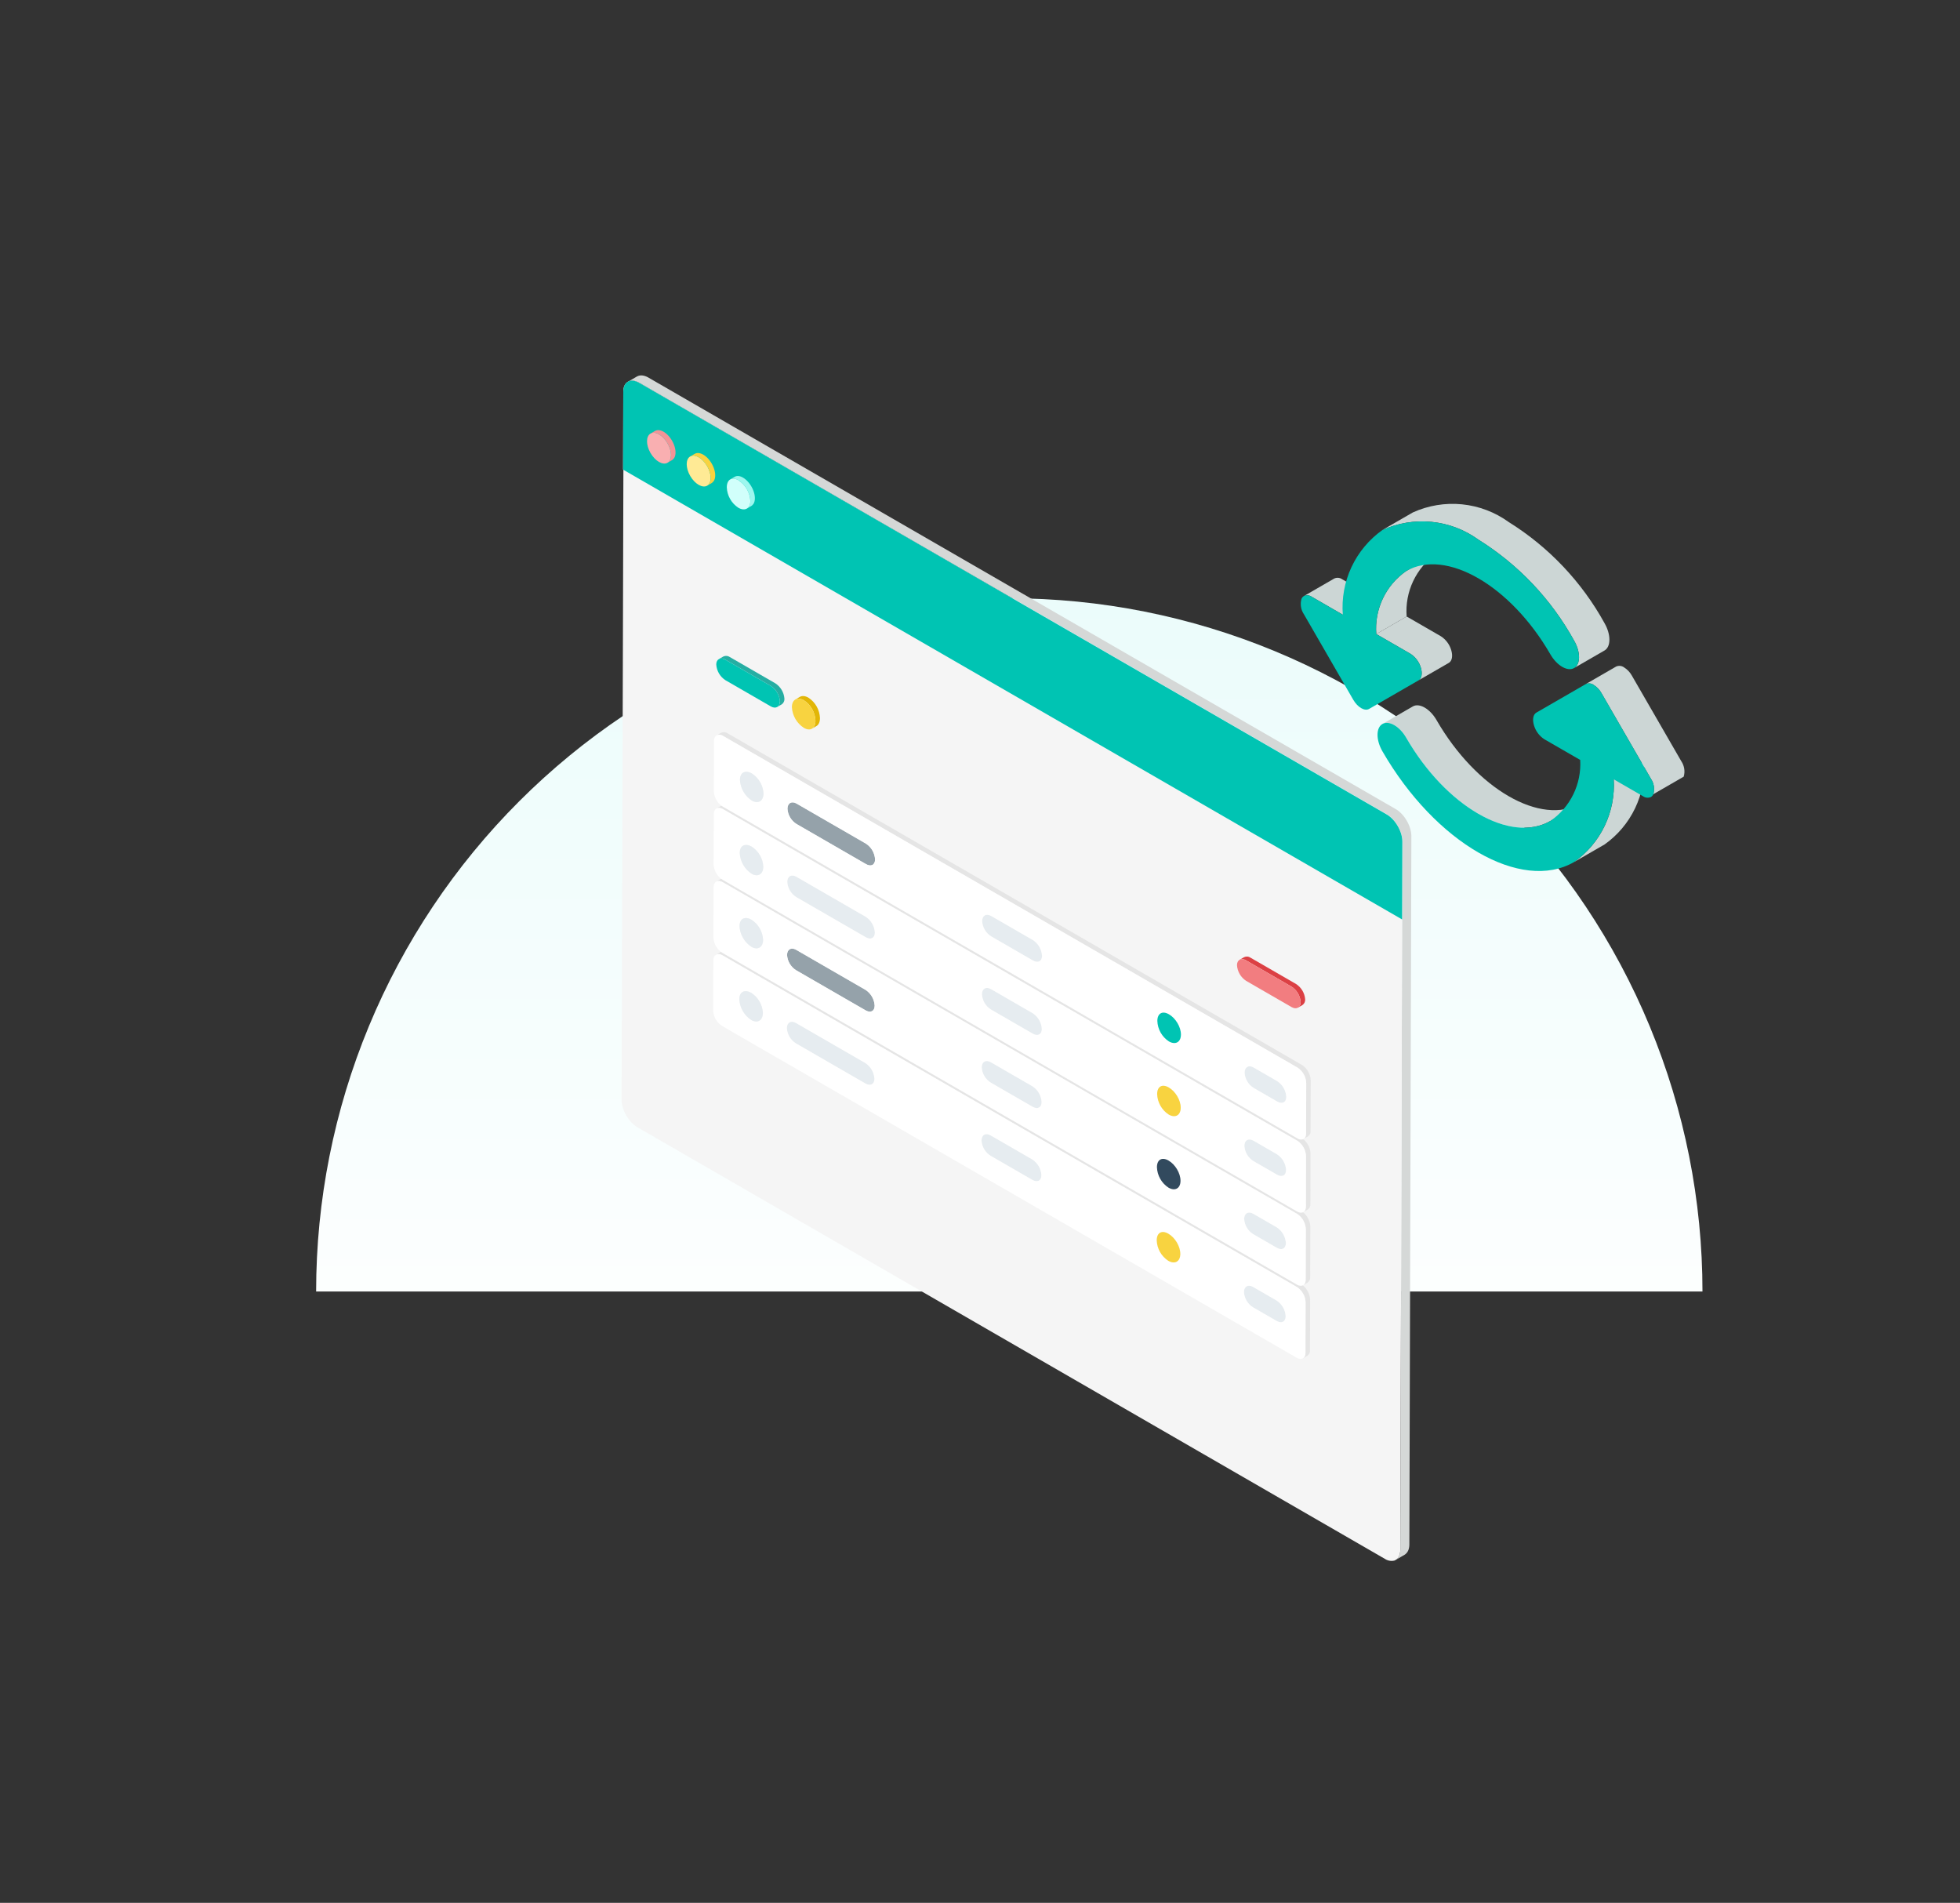 <svg width="410" height="398" viewBox="0 0 410 398" fill="none" xmlns="http://www.w3.org/2000/svg">
<rect x="0" y="0" width="410" height="398" fill="#333333" stroke="none"/>
<path d="M356.129 270.134C356.129 251.092 352.378 232.237 345.091 214.645C337.805 197.052 327.124 181.068 313.659 167.603C300.195 154.139 284.21 143.458 266.618 136.171C249.026 128.884 230.171 125.134 211.129 125.134C192.087 125.134 173.232 128.884 155.64 136.171C138.048 143.458 122.063 154.139 108.598 167.603C95.134 181.068 84.453 197.052 77.166 214.645C69.879 232.237 66.129 251.092 66.129 270.134L356.129 270.134Z" fill="url(#paint0_linear)"/>
<g clip-path="url(#clip0)">
<path d="M295.234 174.898C295.234 174.849 295.233 174.799 295.232 174.749C295.23 174.697 295.228 174.644 295.224 174.59C295.221 174.537 295.216 174.484 295.211 174.43C295.206 174.377 295.2 174.323 295.193 174.269C295.186 174.214 295.179 174.159 295.17 174.104L295.169 174.099L295.169 174.097C295.16 174.044 295.151 173.991 295.141 173.938C295.13 173.881 295.119 173.824 295.106 173.766C295.094 173.709 295.081 173.652 295.066 173.594C295.052 173.536 295.037 173.478 295.021 173.42C295.008 173.375 294.994 173.33 294.981 173.284L294.978 173.275C294.975 173.265 294.973 173.256 294.97 173.246C294.952 173.19 294.934 173.133 294.915 173.076C294.897 173.02 294.877 172.965 294.857 172.909C294.838 172.855 294.817 172.802 294.797 172.748C294.776 172.695 294.755 172.642 294.733 172.589C294.716 172.549 294.698 172.508 294.681 172.468L294.677 172.459L294.665 172.432C294.642 172.379 294.618 172.326 294.593 172.273C294.566 172.215 294.538 172.158 294.51 172.101C294.477 172.035 294.443 171.969 294.408 171.904C294.37 171.833 294.33 171.764 294.291 171.695C294.284 171.683 294.278 171.671 294.271 171.66C294.263 171.645 294.255 171.63 294.246 171.615C294.169 171.484 294.088 171.354 294.003 171.227C293.936 171.127 293.866 171.028 293.795 170.931C293.747 170.867 293.698 170.803 293.649 170.74C293.607 170.687 293.565 170.635 293.522 170.583C293.481 170.533 293.438 170.484 293.395 170.435C293.353 170.387 293.311 170.34 293.268 170.293C293.259 170.284 293.251 170.276 293.242 170.267L293.232 170.256C293.199 170.221 293.167 170.186 293.133 170.153C293.088 170.106 293.042 170.061 292.995 170.016C292.947 169.97 292.899 169.925 292.851 169.881C292.802 169.838 292.754 169.795 292.704 169.754C292.68 169.733 292.654 169.713 292.63 169.693L292.614 169.68C292.595 169.665 292.577 169.649 292.558 169.634C292.51 169.597 292.462 169.56 292.414 169.524C292.366 169.489 292.319 169.456 292.271 169.423C292.224 169.391 292.178 169.36 292.131 169.33C292.085 169.301 292.038 169.272 291.992 169.245L291.959 169.226L135.653 78.983C135.618 78.963 135.583 78.943 135.548 78.924C135.503 78.9 135.457 78.876 135.412 78.854C135.367 78.832 135.322 78.81 135.277 78.79C135.232 78.77 135.187 78.751 135.143 78.733C135.097 78.715 135.051 78.698 135.006 78.682C134.995 78.678 134.984 78.674 134.973 78.671L134.961 78.667C134.931 78.657 134.901 78.646 134.87 78.637C134.823 78.623 134.776 78.61 134.729 78.598C134.682 78.586 134.635 78.576 134.588 78.567C134.538 78.557 134.488 78.549 134.439 78.542C134.403 78.537 134.368 78.535 134.332 78.531L134.317 78.53C134.306 78.529 134.295 78.527 134.285 78.527C134.231 78.523 134.177 78.521 134.125 78.521C134.064 78.522 134.004 78.524 133.945 78.53C133.879 78.536 133.812 78.545 133.746 78.558L133.741 78.56L133.732 78.562C133.656 78.578 133.581 78.598 133.508 78.623C133.411 78.658 133.317 78.701 133.228 78.752L131.339 79.851C131.495 79.76 131.665 79.696 131.842 79.66L131.851 79.658C132.041 79.621 132.235 79.611 132.427 79.628L132.443 79.629C132.657 79.65 132.868 79.695 133.072 79.765L133.083 79.769C133.32 79.85 133.548 79.955 133.764 80.081L290.069 170.324C290.299 170.458 290.518 170.61 290.724 170.778L290.74 170.791C290.952 170.965 291.153 171.153 291.342 171.353L291.352 171.365C291.746 171.788 292.091 172.255 292.38 172.756C292.388 172.769 292.395 172.782 292.402 172.795C292.544 173.042 292.673 173.296 292.787 173.557L292.791 173.566C292.906 173.829 293.005 174.098 293.088 174.372L293.092 174.384C293.172 174.65 293.235 174.921 293.279 175.196V175.196C293.322 175.461 293.344 175.728 293.344 175.996L293.298 192.288L292.924 324.112C292.924 324.356 292.901 324.6 292.854 324.839L292.85 324.86C292.809 325.068 292.743 325.27 292.654 325.462L292.652 325.468C292.582 325.61 292.496 325.743 292.395 325.864C292.363 325.904 292.333 325.947 292.299 325.983C292.189 326.104 292.063 326.208 291.924 326.293L293.813 325.195C293.952 325.11 294.079 325.006 294.188 324.885C294.223 324.849 294.253 324.806 294.285 324.766C294.33 324.715 294.372 324.663 294.412 324.608C294.459 324.533 294.501 324.455 294.539 324.376L294.542 324.37L294.544 324.365C294.572 324.305 294.598 324.243 294.622 324.179C294.644 324.12 294.664 324.059 294.682 323.996C294.699 323.941 294.714 323.883 294.727 323.824C294.732 323.804 294.735 323.782 294.74 323.761L294.743 323.742C294.749 323.714 294.755 323.687 294.76 323.66C294.769 323.607 294.777 323.553 294.784 323.498C294.79 323.446 294.796 323.393 294.8 323.34C294.805 323.288 294.808 323.235 294.81 323.182C294.812 323.13 294.813 323.077 294.814 323.024V323.014L295.188 191.19L295.234 174.898Z" fill="#D5D8D7"/>
<path d="M293.344 175.996C293.35 173.91 291.885 171.372 290.07 170.324L133.764 80.081C131.948 79.033 130.387 79.823 130.381 81.909L130.335 98.201L130.404 98.284L130.03 230.035C130.024 232.149 131.509 234.721 133.349 235.783L289.666 326.033C289.96 326.232 290.292 326.367 290.641 326.431C290.99 326.495 291.348 326.485 291.693 326.404C292.441 326.114 292.921 325.3 292.924 324.112L293.298 192.288H293.298L293.344 175.996Z" fill="#F5F5F5"/>
<path d="M290.07 170.346C291.885 171.395 293.35 173.932 293.344 176.018L293.298 192.31L130.335 98.223L130.381 81.931C130.387 79.845 131.862 79.005 133.764 80.103L290.07 170.346Z" fill="#00C4B3"/>
<path d="M139.632 96.791C140.61 96.223 140.607 94.394 139.627 92.707C138.646 91.019 137.058 90.112 136.081 90.68C135.104 91.248 135.106 93.076 136.087 94.764C137.068 96.451 138.655 97.359 139.632 96.791Z" fill="#F9AFB1"/>
<path d="M147.932 101.582C148.909 101.014 148.907 99.186 147.926 97.498C146.945 95.811 145.358 94.903 144.38 95.471C143.403 96.039 143.405 97.868 144.386 99.555C145.367 101.243 146.954 102.15 147.932 101.582Z" fill="#FFEA95"/>
<path d="M141.301 94.4C141.299 94.359 141.296 94.319 141.292 94.278C141.288 94.237 141.283 94.196 141.278 94.155C141.273 94.114 141.267 94.072 141.26 94.03L141.259 94.025L141.259 94.021C141.252 93.982 141.246 93.942 141.238 93.903C141.23 93.859 141.221 93.816 141.212 93.772C141.202 93.728 141.192 93.685 141.181 93.641C141.17 93.597 141.159 93.552 141.146 93.508C141.137 93.473 141.126 93.438 141.116 93.403L141.113 93.395L141.108 93.376C141.094 93.332 141.081 93.289 141.066 93.246C141.052 93.203 141.037 93.161 141.021 93.118C141.007 93.077 140.991 93.036 140.975 92.995C140.959 92.954 140.943 92.914 140.926 92.874C140.913 92.842 140.9 92.811 140.886 92.78L140.883 92.772L140.875 92.754C140.857 92.713 140.838 92.672 140.82 92.632C140.799 92.588 140.777 92.544 140.755 92.5C140.73 92.449 140.704 92.399 140.677 92.349C140.649 92.295 140.618 92.242 140.588 92.189C140.583 92.18 140.578 92.171 140.573 92.162C140.566 92.151 140.56 92.14 140.554 92.129C140.494 92.027 140.432 91.927 140.366 91.83C140.316 91.755 140.264 91.681 140.211 91.609L140.209 91.606L140.207 91.604C140.171 91.555 140.134 91.506 140.096 91.458C140.065 91.418 140.033 91.378 140 91.339C139.968 91.301 139.936 91.263 139.903 91.226C139.871 91.189 139.839 91.153 139.806 91.118C139.8 91.111 139.793 91.105 139.787 91.098L139.78 91.091C139.754 91.064 139.729 91.037 139.703 91.01C139.668 90.975 139.633 90.94 139.597 90.906C139.561 90.871 139.524 90.837 139.487 90.803C139.451 90.77 139.413 90.738 139.376 90.706C139.358 90.691 139.339 90.676 139.321 90.661L139.308 90.65C139.293 90.639 139.279 90.627 139.265 90.615C139.228 90.587 139.192 90.559 139.155 90.531C139.119 90.505 139.083 90.479 139.046 90.454C139.011 90.43 138.975 90.407 138.94 90.384C138.905 90.362 138.87 90.34 138.834 90.319L138.809 90.305C138.783 90.29 138.756 90.275 138.73 90.26C138.696 90.242 138.662 90.224 138.628 90.207C138.594 90.191 138.56 90.175 138.526 90.16C138.493 90.145 138.459 90.13 138.426 90.117C138.392 90.104 138.359 90.091 138.325 90.079C138.318 90.077 138.312 90.075 138.305 90.073L138.297 90.07C138.273 90.062 138.249 90.054 138.225 90.047C138.19 90.036 138.156 90.027 138.121 90.018C138.087 90.01 138.053 90.002 138.019 89.995C137.982 89.988 137.945 89.982 137.909 89.977C137.884 89.974 137.859 89.972 137.834 89.97L137.823 89.969C137.815 89.968 137.806 89.967 137.797 89.966C137.758 89.963 137.718 89.962 137.68 89.962C137.635 89.962 137.592 89.965 137.549 89.969C137.501 89.973 137.453 89.98 137.405 89.989L137.401 89.99L137.395 89.992C137.339 90.004 137.284 90.019 137.229 90.038C137.159 90.063 137.091 90.094 137.026 90.132L136.081 90.681C136.196 90.615 136.321 90.567 136.451 90.541L136.456 90.54C136.595 90.512 136.737 90.505 136.878 90.518L136.889 90.519C137.047 90.534 137.202 90.568 137.352 90.62L137.36 90.622C137.536 90.683 137.705 90.761 137.865 90.855C138.04 90.957 138.207 91.072 138.364 91.201L138.376 91.21C138.538 91.344 138.691 91.487 138.835 91.64L138.843 91.648C138.993 91.809 139.134 91.978 139.264 92.156L139.265 92.157C139.396 92.335 139.517 92.52 139.628 92.712C139.633 92.721 139.638 92.73 139.643 92.739C139.752 92.928 139.85 93.123 139.938 93.323L139.941 93.329C140.029 93.53 140.105 93.736 140.168 93.945L140.17 93.952C140.232 94.156 140.28 94.363 140.314 94.573V94.574C140.347 94.775 140.363 94.979 140.363 95.183C140.363 95.364 140.346 95.544 140.312 95.722L140.309 95.737C140.279 95.89 140.231 96.039 140.167 96.18L140.164 96.186C140.122 96.266 140.073 96.342 140.017 96.413C139.917 96.565 139.786 96.693 139.632 96.79L139.631 96.79H139.632L140.576 96.241C140.73 96.144 140.862 96.016 140.962 95.864C140.976 95.844 140.998 95.837 141.011 95.816C141.046 95.761 141.078 95.704 141.106 95.644L141.109 95.637L141.111 95.631C141.131 95.589 141.149 95.547 141.166 95.502C141.182 95.459 141.196 95.415 141.21 95.37C141.222 95.329 141.233 95.286 141.243 95.242C141.247 95.224 141.25 95.206 141.254 95.188L141.257 95.173C141.26 95.155 141.264 95.138 141.267 95.12C141.274 95.081 141.28 95.041 141.285 95C141.29 94.961 141.294 94.92 141.298 94.88C141.301 94.841 141.303 94.802 141.305 94.762C141.307 94.722 141.308 94.681 141.308 94.641V94.633C141.308 94.596 141.307 94.558 141.306 94.521C141.306 94.48 141.304 94.44 141.301 94.4Z" fill="#F29497"/>
<path d="M149.601 99.191C149.598 99.151 149.595 99.11 149.591 99.07C149.587 99.029 149.583 98.988 149.578 98.947C149.572 98.905 149.566 98.863 149.56 98.821L149.559 98.817L149.558 98.813C149.552 98.774 149.545 98.734 149.538 98.695C149.53 98.651 149.521 98.608 149.511 98.564C149.502 98.52 149.492 98.477 149.481 98.433C149.47 98.388 149.458 98.344 149.446 98.3C149.436 98.265 149.425 98.23 149.415 98.195L149.413 98.187L149.407 98.167C149.394 98.124 149.38 98.081 149.365 98.038C149.351 97.995 149.336 97.952 149.321 97.91C149.306 97.869 149.291 97.828 149.275 97.787C149.259 97.746 149.242 97.706 149.226 97.665C149.213 97.634 149.199 97.602 149.185 97.571L149.182 97.564L149.174 97.545C149.156 97.505 149.138 97.464 149.119 97.424C149.098 97.38 149.077 97.335 149.055 97.292C149.029 97.241 149.004 97.191 148.977 97.141C148.948 97.087 148.918 97.034 148.887 96.981C148.882 96.972 148.877 96.963 148.872 96.954C148.866 96.943 148.86 96.932 148.853 96.921C148.793 96.819 148.731 96.719 148.665 96.622C148.615 96.546 148.563 96.473 148.51 96.4L148.508 96.398L148.507 96.396C148.47 96.347 148.433 96.298 148.396 96.25C148.364 96.21 148.332 96.17 148.299 96.131C148.267 96.092 148.235 96.055 148.202 96.017C148.17 95.981 148.138 95.945 148.105 95.909C148.099 95.903 148.093 95.897 148.087 95.891L148.078 95.881C148.053 95.855 148.028 95.828 148.002 95.802C147.968 95.766 147.932 95.731 147.897 95.697C147.86 95.662 147.824 95.628 147.787 95.595C147.75 95.561 147.713 95.529 147.675 95.498C147.657 95.482 147.638 95.467 147.619 95.452L147.608 95.443C147.593 95.431 147.579 95.418 147.564 95.407C147.527 95.378 147.491 95.35 147.454 95.323C147.418 95.296 147.382 95.271 147.345 95.246C147.31 95.222 147.274 95.198 147.239 95.175C147.204 95.153 147.169 95.132 147.133 95.111L147.109 95.096C147.082 95.081 147.055 95.066 147.029 95.052C146.995 95.033 146.961 95.016 146.927 94.999C146.893 94.982 146.859 94.966 146.825 94.951C146.792 94.936 146.758 94.922 146.725 94.909C146.691 94.895 146.658 94.883 146.624 94.871C146.617 94.868 146.611 94.867 146.604 94.864L146.596 94.862C146.572 94.854 146.548 94.845 146.524 94.838C146.489 94.828 146.455 94.818 146.421 94.809C146.386 94.801 146.352 94.793 146.318 94.787C146.281 94.78 146.244 94.774 146.208 94.769C146.183 94.765 146.158 94.763 146.133 94.761L146.122 94.76C146.114 94.759 146.105 94.758 146.097 94.757C146.057 94.755 146.017 94.753 145.979 94.754C145.935 94.754 145.891 94.756 145.849 94.76C145.8 94.764 145.752 94.771 145.704 94.781L145.7 94.782L145.695 94.783C145.639 94.795 145.583 94.81 145.529 94.829C145.458 94.854 145.39 94.885 145.325 94.923L144.38 95.472C144.495 95.406 144.62 95.359 144.75 95.332L144.755 95.331C144.894 95.304 145.036 95.296 145.177 95.309L145.188 95.31C145.346 95.326 145.502 95.359 145.652 95.411L145.659 95.413C145.835 95.474 146.004 95.552 146.164 95.646C146.339 95.748 146.506 95.864 146.662 95.992L146.675 96.002C146.837 96.135 146.991 96.278 147.134 96.431L147.142 96.439C147.292 96.6 147.433 96.769 147.563 96.947L147.564 96.948C147.695 97.127 147.817 97.312 147.927 97.504C147.933 97.512 147.937 97.522 147.942 97.531C148.051 97.719 148.149 97.913 148.237 98.113L148.241 98.121C148.328 98.322 148.404 98.527 148.468 98.736L148.47 98.744C148.531 98.947 148.579 99.153 148.613 99.362L148.614 99.366C148.646 99.567 148.663 99.77 148.663 99.974C148.663 100.155 148.646 100.336 148.612 100.514L148.609 100.529C148.579 100.681 148.531 100.83 148.466 100.972L148.464 100.978C148.422 101.057 148.373 101.133 148.317 101.204C148.217 101.356 148.085 101.485 147.931 101.581L148.876 101.032C149.03 100.936 149.161 100.807 149.262 100.655C149.275 100.636 149.298 100.628 149.311 100.607C149.346 100.552 149.377 100.495 149.405 100.436L149.408 100.429L149.411 100.422C149.43 100.38 149.449 100.338 149.465 100.293C149.481 100.251 149.496 100.207 149.509 100.161C149.521 100.12 149.532 100.077 149.542 100.034C149.546 100.016 149.55 99.998 149.553 99.98L149.556 99.965C149.56 99.947 149.564 99.929 149.567 99.911C149.574 99.872 149.58 99.832 149.585 99.792C149.59 99.752 149.594 99.712 149.597 99.671C149.6 99.632 149.603 99.593 149.605 99.553C149.606 99.513 149.607 99.473 149.607 99.432V99.425C149.607 99.388 149.607 99.35 149.606 99.312C149.605 99.272 149.603 99.232 149.601 99.191Z" fill="#F8D340"/>
<path d="M157.906 104.104C157.905 104.064 157.903 104.023 157.9 103.983C157.898 103.942 157.894 103.902 157.89 103.861C157.887 103.82 157.882 103.78 157.877 103.739C157.872 103.697 157.866 103.655 157.859 103.613L157.858 103.607V103.606C157.852 103.566 157.845 103.526 157.837 103.486C157.829 103.443 157.82 103.399 157.811 103.356C157.801 103.312 157.791 103.268 157.78 103.224C157.769 103.181 157.757 103.136 157.745 103.091C157.735 103.056 157.725 103.021 157.714 102.986L157.712 102.979L157.706 102.959C157.693 102.916 157.679 102.873 157.665 102.829C157.651 102.787 157.636 102.744 157.62 102.701C157.606 102.661 157.59 102.62 157.574 102.579C157.558 102.538 157.542 102.497 157.525 102.457C157.512 102.425 157.498 102.394 157.485 102.362L157.482 102.357L157.474 102.337C157.456 102.296 157.437 102.256 157.418 102.216C157.398 102.171 157.376 102.127 157.354 102.083C157.329 102.033 157.303 101.983 157.277 101.933C157.248 101.878 157.217 101.825 157.186 101.772C157.181 101.763 157.177 101.755 157.172 101.746C157.165 101.735 157.159 101.723 157.153 101.712C157.093 101.611 157.031 101.511 156.965 101.413C156.915 101.338 156.863 101.264 156.809 101.191L156.808 101.189L156.806 101.187C156.77 101.138 156.733 101.09 156.695 101.042C156.664 101.002 156.632 100.962 156.599 100.923C156.567 100.884 156.535 100.846 156.502 100.809C156.47 100.773 156.438 100.737 156.405 100.701C156.399 100.695 156.392 100.688 156.386 100.682L156.379 100.674C156.353 100.647 156.328 100.62 156.302 100.594C156.267 100.558 156.232 100.523 156.196 100.489C156.16 100.454 156.123 100.42 156.086 100.387C156.049 100.353 156.012 100.321 155.975 100.29C155.956 100.274 155.938 100.259 155.919 100.244L155.907 100.234C155.893 100.223 155.878 100.21 155.864 100.199C155.827 100.17 155.791 100.142 155.754 100.115C155.718 100.089 155.682 100.063 155.645 100.038C155.61 100.014 155.574 99.99 155.539 99.968C155.504 99.945 155.468 99.924 155.433 99.903L155.408 99.888C155.382 99.873 155.356 99.858 155.329 99.844C155.296 99.826 155.262 99.808 155.228 99.792C155.194 99.775 155.161 99.76 155.129 99.745C155.096 99.73 155.064 99.716 155.031 99.704C154.999 99.69 154.966 99.678 154.934 99.667L154.921 99.663L154.916 99.661C154.89 99.652 154.864 99.643 154.838 99.635C154.804 99.625 154.772 99.616 154.739 99.608C154.706 99.6 154.674 99.593 154.641 99.587C154.606 99.58 154.572 99.574 154.538 99.57C154.517 99.567 154.496 99.565 154.474 99.563L154.463 99.562C154.453 99.561 154.444 99.559 154.435 99.559C154.396 99.556 154.359 99.555 154.322 99.555C154.281 99.555 154.241 99.557 154.201 99.561C154.156 99.565 154.111 99.572 154.067 99.58L154.063 99.581L154.06 99.582C154.006 99.593 153.953 99.608 153.901 99.626C153.834 99.65 153.77 99.679 153.709 99.715L152.765 100.264C152.873 100.201 152.991 100.157 153.114 100.132L153.119 100.13C153.25 100.105 153.385 100.098 153.518 100.111L153.529 100.112C153.68 100.127 153.828 100.16 153.971 100.21L153.977 100.212C154.146 100.272 154.309 100.347 154.463 100.438C154.639 100.54 154.805 100.656 154.962 100.784L154.974 100.793C155.136 100.926 155.29 101.07 155.433 101.223L155.441 101.231C155.592 101.392 155.732 101.561 155.862 101.738L155.865 101.741C155.995 101.919 156.116 102.104 156.227 102.295C156.232 102.304 156.237 102.313 156.242 102.322C156.351 102.511 156.449 102.706 156.537 102.905L156.54 102.912C156.627 103.113 156.703 103.318 156.767 103.528L156.769 103.536C156.831 103.738 156.878 103.945 156.912 104.154L156.913 104.157C156.945 104.358 156.962 104.562 156.962 104.766C156.962 104.947 156.945 105.127 156.911 105.305L156.908 105.32C156.878 105.473 156.83 105.621 156.766 105.763L156.763 105.77C156.721 105.85 156.672 105.926 156.616 105.996C156.516 106.148 156.384 106.277 156.23 106.373L157.175 105.824C157.329 105.728 157.461 105.599 157.561 105.447C157.575 105.428 157.597 105.42 157.61 105.399C157.645 105.344 157.677 105.287 157.705 105.228L157.708 105.22L157.71 105.214C157.73 105.173 157.748 105.13 157.765 105.085C157.781 105.043 157.795 104.999 157.808 104.953C157.821 104.912 157.832 104.869 157.842 104.826C157.846 104.808 157.849 104.789 157.853 104.771L157.856 104.757C157.859 104.739 157.863 104.721 157.866 104.703C157.873 104.664 157.879 104.624 157.884 104.583C157.889 104.544 157.893 104.504 157.897 104.463C157.9 104.424 157.902 104.385 157.904 104.345C157.906 104.305 157.907 104.265 157.907 104.224V104.217C157.907 104.179 157.907 104.142 157.906 104.104Z" fill="#9DF7EE"/>
<path d="M154.464 100.437C155.192 100.911 155.798 101.55 156.232 102.302C156.666 103.054 156.916 103.898 156.963 104.766C156.958 106.355 155.831 106.998 154.447 106.199C153.732 105.731 153.139 105.099 152.719 104.354C152.3 103.609 152.065 102.775 152.035 101.921C152.039 100.331 153.08 99.639 154.464 100.437Z" fill="#D1FFFB"/>
<path d="M271.122 205.816L261.613 200.325C261.416 200.184 261.185 200.098 260.944 200.077C260.703 200.055 260.46 200.098 260.242 200.201L259.297 200.75C259.516 200.647 259.758 200.604 259.999 200.626C260.24 200.648 260.471 200.733 260.668 200.874L270.178 206.365C270.716 206.715 271.167 207.185 271.495 207.737C271.824 208.288 272.022 208.908 272.074 209.549C272.096 209.782 272.056 210.017 271.958 210.23C271.859 210.443 271.706 210.626 271.514 210.76L272.459 210.211C272.651 210.077 272.804 209.894 272.902 209.681C273.001 209.468 273.041 209.233 273.018 209C272.967 208.36 272.769 207.74 272.44 207.188C272.111 206.636 271.66 206.166 271.122 205.816Z" fill="#DC4044"/>
<path d="M270.177 206.365C270.716 206.715 271.166 207.185 271.495 207.737C271.824 208.289 272.022 208.909 272.074 209.549C272.07 210.741 271.203 211.235 270.165 210.636L260.656 205.146C260.106 204.784 259.648 204.299 259.319 203.729C258.99 203.159 258.798 202.52 258.76 201.862C258.763 200.77 259.63 200.275 260.668 200.874L270.177 206.365Z" fill="#F27D80"/>
<path d="M169.112 145.925C168.415 145.523 167.784 145.486 167.328 145.751L166.383 146.3C166.839 146.035 167.471 146.072 168.167 146.473C168.882 146.941 169.475 147.574 169.895 148.319C170.314 149.063 170.549 149.898 170.579 150.752C170.577 151.567 170.302 152.145 169.849 152.409L170.794 151.86C171.247 151.597 171.522 151.017 171.524 150.203C171.494 149.349 171.259 148.514 170.839 147.77C170.42 147.025 169.827 146.392 169.112 145.925Z" fill="#E2B607"/>
<path d="M168.167 146.474C168.882 146.941 169.475 147.574 169.894 148.319C170.314 149.063 170.549 149.898 170.579 150.752C170.574 152.342 169.533 153.034 168.15 152.235C167.422 151.762 166.816 151.123 166.382 150.371C165.948 149.619 165.697 148.774 165.651 147.907C165.656 146.318 166.783 145.675 168.167 146.474Z" fill="#F8D340"/>
<path d="M162.192 142.925L152.682 137.435C152.486 137.294 152.255 137.208 152.014 137.186C151.773 137.164 151.53 137.207 151.312 137.311L150.367 137.86C150.585 137.757 150.828 137.714 151.069 137.735C151.31 137.757 151.541 137.843 151.738 137.984L161.248 143.474C161.786 143.825 162.236 144.294 162.565 144.846C162.894 145.398 163.092 146.018 163.144 146.658C163.166 146.892 163.126 147.127 163.028 147.34C162.929 147.553 162.776 147.736 162.584 147.87L163.529 147.321C163.721 147.186 163.874 147.003 163.972 146.791C164.071 146.578 164.111 146.343 164.088 146.109C164.036 145.469 163.838 144.849 163.51 144.297C163.181 143.745 162.73 143.276 162.192 142.925Z" fill="#26AEA3"/>
<path d="M161.248 143.474C161.786 143.825 162.237 144.294 162.565 144.846C162.894 145.398 163.092 146.018 163.144 146.658C163.14 147.85 162.273 148.345 161.235 147.746L151.726 142.255C151.176 141.893 150.718 141.408 150.389 140.838C150.06 140.268 149.868 139.629 149.83 138.972C149.833 137.879 150.701 137.385 151.738 137.984L161.248 143.474Z" fill="#00C4B3"/>
<path d="M272.243 268.642L152.074 199.263C151.881 199.124 151.654 199.039 151.417 199.017C151.18 198.995 150.941 199.037 150.726 199.139L149.781 199.688C149.996 199.586 150.235 199.544 150.472 199.566C150.709 199.588 150.936 199.673 151.13 199.812L271.299 269.191C271.836 269.547 272.281 270.026 272.595 270.589C272.91 271.151 273.086 271.781 273.108 272.425L273.078 282.955C273.101 283.177 273.064 283.402 272.971 283.605C272.879 283.808 272.734 283.983 272.551 284.111L273.496 283.562C273.678 283.434 273.824 283.259 273.916 283.056C274.009 282.852 274.046 282.628 274.023 282.406L274.053 271.876C274.03 271.232 273.855 270.602 273.54 270.04C273.225 269.477 272.78 268.998 272.243 268.642Z" fill="#E5E5E5"/>
<path d="M181.027 222.347C181.577 222.709 182.035 223.194 182.364 223.764C182.693 224.334 182.885 224.973 182.923 225.631C182.92 226.823 182.052 227.218 181.015 226.619L166.491 218.233C165.944 217.892 165.487 217.425 165.157 216.871C164.827 216.317 164.635 215.692 164.595 215.049C164.598 213.857 165.466 213.362 166.503 213.961L181.027 222.347Z" fill="#E6ECF0"/>
<path d="M215.954 242.512C216.504 242.874 216.962 243.359 217.291 243.929C217.62 244.499 217.811 245.138 217.85 245.795C217.846 246.988 216.979 247.382 215.942 246.783L207.21 241.742C206.663 241.401 206.206 240.934 205.876 240.38C205.546 239.826 205.354 239.201 205.314 238.558C205.318 237.366 206.185 236.872 207.222 237.471L215.954 242.512Z" fill="#E6ECF0"/>
<path d="M267.047 272.011C267.597 272.372 268.055 272.858 268.384 273.428C268.714 273.998 268.905 274.637 268.943 275.294C268.94 276.486 268.073 276.881 267.035 276.282L262.108 273.437C261.561 273.096 261.103 272.629 260.774 272.075C260.444 271.521 260.251 270.896 260.211 270.253C260.215 269.061 261.082 268.567 262.12 269.166L267.047 272.011Z" fill="#E6ECF0"/>
<path d="M271.298 269.191L151.13 199.812C150.092 199.213 149.225 199.707 149.221 200.899L149.192 211.429C149.231 212.073 149.424 212.697 149.754 213.251C150.083 213.805 150.541 214.272 151.088 214.614L271.256 283.993C272.207 284.542 273.074 284.147 273.078 282.955L273.108 272.425C273.086 271.781 272.91 271.151 272.595 270.589C272.28 270.026 271.836 269.547 271.298 269.191ZM157.153 213.339C156.425 212.866 155.819 212.227 155.385 211.475C154.95 210.722 154.7 209.878 154.654 209.011C154.658 207.421 155.786 206.878 157.169 207.677C157.873 208.133 158.458 208.75 158.878 209.476C159.297 210.203 159.538 211.018 159.582 211.856C159.577 213.445 158.45 214.088 157.153 213.339ZM181.015 226.619L166.491 218.233C165.944 217.892 165.487 217.425 165.157 216.871C164.827 216.317 164.635 215.692 164.595 215.049C164.598 213.857 165.466 213.363 166.503 213.962L181.027 222.347C181.577 222.709 182.035 223.194 182.364 223.764C182.693 224.334 182.885 224.973 182.923 225.631C182.919 226.823 182.052 227.218 181.015 226.619ZM215.942 246.784L207.21 241.742C206.663 241.401 206.206 240.934 205.876 240.38C205.546 239.826 205.354 239.201 205.314 238.558C205.317 237.366 206.185 236.872 207.222 237.471L215.954 242.512C216.504 242.874 216.962 243.359 217.291 243.929C217.62 244.499 217.811 245.138 217.85 245.796C217.846 246.988 216.979 247.383 215.942 246.784ZM244.383 263.702C243.668 263.234 243.075 262.601 242.655 261.857C242.235 261.112 242.001 260.278 241.971 259.423C241.975 257.834 243.016 257.241 244.399 258.039C245.783 258.838 246.903 260.679 246.899 262.268C246.894 263.858 245.767 264.5 244.383 263.702L244.383 263.702ZM267.035 276.282L262.107 273.437C261.561 273.096 261.103 272.629 260.774 272.075C260.444 271.521 260.251 270.896 260.211 270.253C260.215 269.061 261.082 268.567 262.12 269.166L267.047 272.011C267.597 272.373 268.055 272.858 268.384 273.428C268.713 273.998 268.905 274.637 268.943 275.294C268.94 276.486 268.073 276.881 267.035 276.282Z" fill="white"/>
<path d="M157.169 207.677C157.873 208.133 158.458 208.75 158.878 209.476C159.297 210.203 159.539 211.018 159.582 211.856C159.577 213.445 158.45 214.088 157.153 213.339C156.425 212.866 155.819 212.227 155.385 211.474C154.95 210.722 154.7 209.878 154.654 209.011C154.658 207.421 155.786 206.878 157.169 207.677Z" fill="#E6ECF0"/>
<path d="M244.399 258.039C245.783 258.838 246.903 260.679 246.899 262.268C246.894 263.858 245.767 264.5 244.383 263.702C243.668 263.234 243.075 262.601 242.655 261.857C242.236 261.112 242.001 260.277 241.971 259.423C241.975 257.834 243.016 257.241 244.399 258.039Z" fill="#F8D340"/>
<path d="M272.286 253.344L152.118 183.964C151.924 183.825 151.697 183.74 151.46 183.719C151.223 183.697 150.984 183.739 150.769 183.84L149.824 184.39C150.04 184.288 150.278 184.246 150.515 184.268C150.753 184.289 150.98 184.374 151.173 184.513L271.342 253.893C271.879 254.249 272.324 254.728 272.639 255.29C272.953 255.853 273.129 256.482 273.151 257.127L273.121 267.657C273.144 267.879 273.107 268.103 273.015 268.307C272.922 268.51 272.777 268.685 272.594 268.813L273.539 268.264C273.722 268.135 273.867 267.961 273.959 267.757C274.052 267.554 274.089 267.33 274.066 267.108L274.096 256.577C274.074 255.933 273.898 255.304 273.583 254.741C273.268 254.179 272.824 253.7 272.286 253.344Z" fill="#E5E5E5"/>
<path d="M181.071 207.048C181.621 207.41 182.078 207.896 182.407 208.466C182.737 209.036 182.928 209.675 182.966 210.332C182.963 211.524 182.096 211.919 181.058 211.32L166.534 202.935C165.988 202.593 165.53 202.126 165.201 201.572C164.871 201.018 164.678 200.394 164.638 199.75C164.642 198.558 165.509 198.064 166.547 198.663L181.071 207.048Z" fill="#95A2AA"/>
<path d="M215.997 227.213C216.547 227.575 217.005 228.061 217.334 228.631C217.663 229.201 217.855 229.84 217.893 230.497C217.89 231.689 217.023 232.084 215.985 231.485L207.254 226.444C206.707 226.102 206.249 225.635 205.92 225.081C205.59 224.528 205.397 223.903 205.357 223.26C205.361 222.067 206.228 221.573 207.266 222.172L215.997 227.213Z" fill="#E6ECF0"/>
<path d="M267.091 256.712C267.641 257.074 268.098 257.559 268.428 258.129C268.757 258.699 268.948 259.339 268.986 259.996C268.983 261.188 268.116 261.583 267.079 260.984L262.151 258.139C261.604 257.797 261.147 257.33 260.817 256.776C260.487 256.223 260.294 255.598 260.255 254.955C260.258 253.762 261.125 253.268 262.163 253.867L267.091 256.712Z" fill="#E6ECF0"/>
<path d="M271.342 253.893L151.173 184.513C150.136 183.915 149.268 184.409 149.265 185.601L149.235 196.131C149.275 196.774 149.467 197.399 149.797 197.953C150.127 198.507 150.584 198.974 151.131 199.315L271.3 268.695C272.251 269.244 273.118 268.849 273.121 267.657L273.151 257.127C273.129 256.482 272.953 255.853 272.638 255.29C272.324 254.728 271.879 254.249 271.342 253.893ZM157.196 198.041C156.468 197.567 155.862 196.928 155.428 196.176C154.994 195.424 154.743 194.58 154.697 193.712C154.702 192.123 155.829 191.58 157.212 192.378C157.916 192.835 158.502 193.451 158.921 194.178C159.341 194.904 159.582 195.72 159.625 196.558C159.62 198.147 158.493 198.789 157.196 198.041ZM181.058 211.32L166.534 202.935C165.988 202.593 165.53 202.126 165.2 201.572C164.871 201.019 164.678 200.394 164.638 199.751C164.642 198.558 165.509 198.064 166.546 198.663L181.071 207.049C181.62 207.41 182.078 207.896 182.407 208.466C182.737 209.036 182.928 209.675 182.966 210.332C182.963 211.524 182.096 211.919 181.058 211.32ZM215.985 231.485L207.253 226.444C206.707 226.103 206.249 225.635 205.92 225.082C205.59 224.528 205.397 223.903 205.357 223.26C205.361 222.068 206.228 221.573 207.266 222.172L215.997 227.214C216.547 227.575 217.005 228.061 217.334 228.631C217.663 229.201 217.855 229.84 217.893 230.497C217.89 231.689 217.023 232.084 215.985 231.485ZM244.427 248.403C243.711 247.936 243.118 247.303 242.699 246.558C242.279 245.814 242.044 244.979 242.014 244.125C242.019 242.535 243.059 241.942 244.443 242.741C245.826 243.54 246.946 245.381 246.942 246.97C246.938 248.559 245.81 249.202 244.427 248.403L244.427 248.403ZM267.079 260.984L262.151 258.139C261.604 257.797 261.147 257.33 260.817 256.777C260.487 256.223 260.294 255.598 260.255 254.955C260.258 253.763 261.126 253.268 262.163 253.867L267.091 256.712C267.641 257.074 268.099 257.559 268.428 258.129C268.757 258.7 268.948 259.339 268.987 259.996C268.983 261.188 268.116 261.583 267.079 260.984Z" fill="white"/>
<path d="M157.212 192.378C157.916 192.835 158.502 193.451 158.921 194.178C159.341 194.904 159.582 195.72 159.625 196.557C159.621 198.147 158.493 198.789 157.196 198.041C156.468 197.567 155.862 196.928 155.428 196.176C154.994 195.424 154.743 194.58 154.697 193.712C154.702 192.123 155.829 191.58 157.212 192.378Z" fill="#E6ECF0"/>
<path d="M244.443 242.741C245.826 243.539 246.946 245.38 246.942 246.97C246.938 248.559 245.81 249.202 244.427 248.403C243.711 247.936 243.119 247.303 242.699 246.558C242.279 245.814 242.044 244.979 242.014 244.125C242.019 242.535 243.059 241.942 244.443 242.741Z" fill="#324A5E"/>
<path d="M272.33 238.055L152.161 168.676C151.968 168.537 151.741 168.452 151.504 168.43C151.266 168.408 151.028 168.45 150.812 168.552L149.867 169.101C150.083 168.999 150.321 168.957 150.559 168.979C150.796 169.001 151.023 169.086 151.216 169.225L271.385 238.604C271.922 238.96 272.367 239.439 272.682 240.002C272.996 240.564 273.172 241.194 273.194 241.838L273.165 252.368C273.187 252.59 273.151 252.815 273.058 253.018C272.965 253.221 272.82 253.396 272.637 253.524L273.582 252.975C273.765 252.847 273.91 252.672 274.003 252.469C274.095 252.265 274.132 252.041 274.109 251.819L274.139 241.289C274.117 240.645 273.941 240.015 273.626 239.453C273.312 238.89 272.867 238.411 272.33 238.055Z" fill="#E5E5E5"/>
<path d="M181.114 191.76C181.664 192.122 182.122 192.607 182.451 193.177C182.78 193.747 182.971 194.386 183.01 195.043C183.006 196.236 182.139 196.63 181.102 196.032L166.578 187.646C166.031 187.305 165.574 186.838 165.244 186.284C164.914 185.73 164.721 185.105 164.682 184.462C164.685 183.27 165.552 182.775 166.59 183.374L181.114 191.76Z" fill="#E6ECF0"/>
<path d="M216.041 211.925C216.59 212.287 217.048 212.772 217.377 213.342C217.707 213.912 217.898 214.551 217.936 215.208C217.933 216.401 217.066 216.795 216.028 216.196L207.297 211.155C206.75 210.814 206.293 210.347 205.963 209.793C205.633 209.239 205.44 208.614 205.401 207.971C205.404 206.779 206.271 206.285 207.309 206.884L216.041 211.925Z" fill="#E6ECF0"/>
<path d="M267.134 241.424C267.684 241.786 268.142 242.271 268.471 242.841C268.8 243.411 268.991 244.05 269.03 244.707C269.026 245.899 268.159 246.294 267.122 245.695L262.194 242.85C261.647 242.509 261.19 242.042 260.86 241.488C260.53 240.934 260.338 240.309 260.298 239.666C260.301 238.474 261.169 237.98 262.206 238.579L267.134 241.424Z" fill="#E6ECF0"/>
<path d="M271.385 238.604L151.216 169.225C150.179 168.626 149.311 169.12 149.308 170.312L149.278 180.842C149.318 181.486 149.51 182.11 149.84 182.664C150.17 183.218 150.627 183.685 151.174 184.027L271.343 253.406C272.294 253.955 273.161 253.56 273.164 252.368L273.194 241.838C273.172 241.194 272.996 240.564 272.682 240.002C272.367 239.439 271.922 238.96 271.385 238.604ZM157.239 182.752C156.511 182.279 155.905 181.64 155.471 180.888C155.037 180.135 154.786 179.291 154.74 178.424C154.745 176.834 155.872 176.291 157.255 177.09C157.959 177.546 158.545 178.163 158.964 178.889C159.384 179.616 159.625 180.431 159.668 181.269C159.664 182.858 158.536 183.501 157.239 182.752ZM181.102 196.032L166.577 187.646C166.031 187.305 165.573 186.838 165.244 186.284C164.914 185.73 164.721 185.105 164.682 184.462C164.685 183.27 165.552 182.776 166.59 183.375L181.114 191.76C181.664 192.122 182.121 192.607 182.451 193.177C182.78 193.747 182.971 194.386 183.009 195.044C183.006 196.236 182.139 196.631 181.102 196.032ZM216.028 216.197L207.297 211.155C206.75 210.814 206.292 210.347 205.963 209.793C205.633 209.239 205.44 208.615 205.401 207.971C205.404 206.779 206.271 206.285 207.309 206.884L216.04 211.925C216.59 212.287 217.048 212.772 217.377 213.342C217.706 213.912 217.898 214.551 217.936 215.209C217.933 216.401 217.066 216.796 216.028 216.197ZM244.47 233.115C243.754 232.647 243.162 232.014 242.742 231.27C242.322 230.525 242.087 229.691 242.057 228.836C242.062 227.247 243.103 226.654 244.486 227.452C245.869 228.251 246.99 230.092 246.985 231.682C246.981 233.271 245.853 233.913 244.47 233.115L244.47 233.115ZM267.122 245.695L262.194 242.85C261.647 242.509 261.19 242.042 260.86 241.488C260.53 240.934 260.338 240.31 260.298 239.666C260.301 238.474 261.169 237.98 262.206 238.579L267.134 241.424C267.684 241.786 268.142 242.271 268.471 242.841C268.8 243.411 268.991 244.05 269.03 244.707C269.026 245.899 268.159 246.294 267.122 245.695Z" fill="white"/>
<path d="M157.255 177.09C157.959 177.546 158.545 178.163 158.964 178.889C159.384 179.616 159.625 180.431 159.668 181.269C159.664 182.858 158.536 183.501 157.239 182.752C156.511 182.279 155.905 181.64 155.471 180.887C155.037 180.135 154.787 179.291 154.74 178.424C154.745 176.834 155.872 176.291 157.255 177.09Z" fill="#E6ECF0"/>
<path d="M244.486 227.452C245.869 228.251 246.99 230.092 246.985 231.681C246.981 233.271 245.853 233.913 244.47 233.115C243.754 232.647 243.162 232.014 242.742 231.27C242.322 230.525 242.087 229.691 242.058 228.836C242.062 227.247 243.103 226.654 244.486 227.452Z" fill="#F8D340"/>
<path d="M272.373 222.757L152.204 153.377C152.011 153.238 151.784 153.153 151.547 153.132C151.31 153.11 151.071 153.152 150.856 153.253L149.911 153.803C150.126 153.701 150.365 153.659 150.602 153.681C150.839 153.702 151.066 153.787 151.26 153.926L271.429 223.306C271.966 223.662 272.411 224.141 272.725 224.703C273.04 225.266 273.216 225.895 273.238 226.54L273.208 237.07C273.231 237.292 273.194 237.516 273.101 237.719C273.009 237.923 272.864 238.098 272.681 238.226L273.626 237.677C273.808 237.548 273.954 237.373 274.046 237.17C274.139 236.967 274.176 236.743 274.153 236.521L274.183 225.99C274.16 225.346 273.985 224.717 273.67 224.154C273.355 223.592 272.91 223.113 272.373 222.757Z" fill="#E5E5E5"/>
<path d="M181.157 176.462C181.707 176.823 182.165 177.309 182.494 177.879C182.823 178.449 183.015 179.088 183.053 179.745C183.05 180.937 182.183 181.332 181.145 180.733L166.621 172.348C166.074 172.006 165.617 171.539 165.287 170.985C164.957 170.432 164.765 169.807 164.725 169.163C164.728 167.971 165.596 167.477 166.633 168.076L181.157 176.462Z" fill="#95A2AA"/>
<path d="M216.084 196.627C216.634 196.988 217.092 197.474 217.421 198.044C217.75 198.614 217.941 199.253 217.98 199.91C217.976 201.102 217.109 201.497 216.072 200.898L207.34 195.857C206.793 195.516 206.336 195.048 206.006 194.495C205.676 193.941 205.484 193.316 205.444 192.673C205.447 191.481 206.315 190.986 207.352 191.585L216.084 196.627Z" fill="#E6ECF0"/>
<path d="M267.177 226.125C267.727 226.487 268.185 226.972 268.514 227.542C268.843 228.112 269.035 228.752 269.073 229.409C269.07 230.601 268.203 230.996 267.165 230.397L262.237 227.552C261.691 227.21 261.233 226.743 260.903 226.189C260.574 225.636 260.381 225.011 260.341 224.368C260.345 223.175 261.212 222.681 262.249 223.28L267.177 226.125Z" fill="#E6ECF0"/>
<path d="M271.428 223.306L151.26 153.927C150.222 153.328 149.355 153.822 149.351 155.014L149.322 165.544C149.361 166.187 149.554 166.812 149.884 167.366C150.213 167.92 150.671 168.387 151.218 168.728L271.386 238.108C272.337 238.657 273.204 238.262 273.208 237.07L273.238 226.54C273.215 225.896 273.04 225.266 272.725 224.704C272.41 224.141 271.966 223.662 271.428 223.306ZM157.283 167.454C156.555 166.98 155.949 166.341 155.515 165.589C155.08 164.837 154.83 163.993 154.784 163.125C154.788 161.536 155.916 160.993 157.299 161.791C158.003 162.248 158.588 162.864 159.008 163.591C159.427 164.317 159.668 165.133 159.712 165.971C159.707 167.56 158.58 168.203 157.283 167.454ZM181.145 180.733L166.621 172.348C166.074 172.006 165.617 171.539 165.287 170.986C164.957 170.432 164.765 169.807 164.725 169.164C164.728 167.971 165.596 167.477 166.633 168.076L181.157 176.462C181.707 176.823 182.165 177.309 182.494 177.879C182.823 178.449 183.015 179.088 183.053 179.745C183.049 180.937 182.182 181.332 181.145 180.733ZM216.072 200.898L207.34 195.857C206.793 195.516 206.336 195.049 206.006 194.495C205.676 193.941 205.484 193.316 205.444 192.673C205.447 191.481 206.315 190.986 207.352 191.585L216.084 196.627C216.634 196.988 217.092 197.474 217.421 198.044C217.75 198.614 217.941 199.253 217.98 199.91C217.976 201.102 217.109 201.497 216.072 200.898ZM244.513 217.816C243.798 217.349 243.205 216.716 242.785 215.971C242.365 215.227 242.131 214.392 242.101 213.538C242.105 211.949 243.146 211.355 244.529 212.154C245.913 212.953 247.033 214.794 247.029 216.383C247.024 217.973 245.897 218.615 244.513 217.817L244.513 217.816ZM267.165 230.397L262.238 227.552C261.691 227.211 261.233 226.744 260.904 226.19C260.574 225.636 260.381 225.011 260.341 224.368C260.345 223.176 261.212 222.681 262.25 223.28L267.177 226.125C267.727 226.487 268.185 226.973 268.514 227.543C268.843 228.113 269.035 228.752 269.073 229.409C269.07 230.601 268.203 230.996 267.165 230.397Z" fill="white"/>
<path d="M157.299 161.791C158.003 162.248 158.588 162.864 159.008 163.591C159.427 164.317 159.668 165.133 159.712 165.97C159.707 167.56 158.58 168.202 157.283 167.454C156.555 166.98 155.949 166.341 155.515 165.589C155.08 164.837 154.83 163.993 154.784 163.125C154.789 161.536 155.916 160.993 157.299 161.791Z" fill="#E6ECF0"/>
<path d="M244.529 212.154C245.913 212.952 247.033 214.793 247.029 216.383C247.024 217.972 245.897 218.615 244.513 217.816C243.798 217.349 243.205 216.716 242.785 215.971C242.366 215.227 242.131 214.392 242.101 213.538C242.105 211.948 243.146 211.355 244.529 212.154Z" fill="#00C4B3"/>
</g>
<g clip-path="url(#clip1)">
<path d="M274.413 124.83C274.176 124.659 273.898 124.554 273.608 124.525C273.317 124.497 273.024 124.546 272.759 124.668L279.113 120.998C279.379 120.877 279.672 120.828 279.962 120.856C280.253 120.885 280.531 120.99 280.767 121.161L287.251 124.904L280.896 128.573L274.413 124.83Z" fill="#CCD6D5"/>
<path d="M294.25 128.945L287.895 132.614C287.697 130.064 288.17 127.507 289.267 125.197C290.363 122.886 292.046 120.903 294.146 119.445L300.501 115.775C298.4 117.234 296.718 119.217 295.621 121.528C294.525 123.838 294.052 126.395 294.25 128.945Z" fill="#CCD6D5"/>
<path d="M297.224 139.666C296.875 138.467 296.108 137.433 295.061 136.753L287.893 132.614L294.248 128.945L301.416 133.084C302.463 133.764 303.23 134.798 303.579 135.997C303.94 137.213 303.741 138.26 303.07 138.646L296.715 142.315C297.386 141.931 297.585 140.882 297.224 139.666Z" fill="#CCD6D5"/>
<path d="M294.146 154.286C292.776 151.913 290.555 150.634 289.185 151.425L295.54 147.756C296.91 146.965 299.131 148.243 300.502 150.617C308.821 165.028 322.355 172.84 330.675 168.038L324.32 171.708C316.002 176.511 302.466 168.695 294.146 154.286Z" fill="#CCD6D5"/>
<path d="M329.282 134.001C324.516 125.354 317.614 118.072 309.233 112.852C306.365 110.78 302.999 109.504 299.479 109.153C295.958 108.802 292.407 109.388 289.185 110.851L295.54 107.183C298.761 105.719 302.313 105.133 305.833 105.484C309.354 105.835 312.72 107.112 315.588 109.183C323.969 114.404 330.871 121.685 335.636 130.332C337.006 132.705 337.004 135.269 335.636 136.058L329.282 139.728C330.648 138.937 330.651 136.374 329.282 134.001Z" fill="#CCD6D5"/>
<path d="M343.919 159.33L337.564 163C337.775 166.351 337.125 169.7 335.675 172.729C334.225 175.758 332.024 178.365 329.281 180.302L335.637 176.633C338.379 174.696 340.58 172.089 342.03 169.06C343.48 166.031 344.13 162.682 343.919 159.33Z" fill="#CCD6D5"/>
<path d="M345.342 162.88L335.015 144.996C334.622 144.281 334.051 143.68 333.359 143.249C333.122 143.079 332.845 142.975 332.555 142.946C332.265 142.918 331.972 142.966 331.707 143.087L338.062 139.418C338.327 139.297 338.62 139.248 338.91 139.277C339.2 139.305 339.477 139.41 339.714 139.58C340.407 140.011 340.977 140.612 341.37 141.327L351.697 159.211C352.015 159.68 352.224 160.213 352.312 160.772C352.4 161.331 352.363 161.902 352.204 162.445L345.849 166.114C346.008 165.571 346.044 165 345.957 164.441C345.869 163.882 345.659 163.349 345.342 162.88Z" fill="#CCD6D5"/>
<path d="M324.32 136.866C316.003 122.459 302.466 114.643 294.146 119.444C292.046 120.903 290.363 122.886 289.267 125.197C288.17 127.507 287.697 130.064 287.895 132.614L295.063 136.753C296.11 137.433 296.877 138.467 297.226 139.666C297.587 140.882 297.388 141.929 296.717 142.315L286.389 148.277C285.477 148.804 284 147.953 283.083 146.367L272.759 128.482C272.442 128.013 272.231 127.48 272.144 126.921C272.056 126.362 272.093 125.791 272.252 125.248C272.355 125.005 272.533 124.8 272.759 124.665C273.024 124.543 273.317 124.494 273.608 124.522C273.898 124.551 274.176 124.656 274.413 124.827L280.896 128.57C280.63 125.153 281.254 121.724 282.706 118.619C284.159 115.514 286.39 112.838 289.184 110.851C292.405 109.387 295.956 108.801 299.477 109.153C302.998 109.504 306.363 110.78 309.232 112.852C317.612 118.072 324.515 125.354 329.28 134.001C330.65 136.374 330.647 138.937 329.28 139.727C327.913 140.517 325.69 139.238 324.32 136.866Z" fill="#00C4B3"/>
<path d="M343.686 166.532L337.563 162.998C337.775 166.349 337.125 169.699 335.675 172.727C334.225 175.756 332.024 178.363 329.281 180.3C318.226 186.68 300.24 176.299 289.185 157.15C287.815 154.778 287.815 152.215 289.185 151.425C290.556 150.634 292.777 151.912 294.147 154.286C302.466 168.697 316.001 176.509 324.321 171.707C326.369 170.296 328.019 168.38 329.111 166.145C330.203 163.909 330.699 161.43 330.553 158.947L323.038 154.61C321.992 153.929 321.226 152.894 320.879 151.695C320.516 150.475 320.717 149.432 321.386 149.046L331.714 143.085C331.979 142.964 332.271 142.915 332.561 142.944C332.851 142.972 333.128 143.077 333.365 143.247C334.058 143.678 334.628 144.279 335.022 144.994L345.349 162.878C345.666 163.347 345.876 163.879 345.963 164.439C346.051 164.998 346.014 165.569 345.856 166.112C345.752 166.356 345.575 166.56 345.348 166.696C345.081 166.819 344.787 166.869 344.495 166.84C344.202 166.811 343.923 166.705 343.686 166.532Z" fill="#00C4B3"/>
</g>
<defs>
<linearGradient id="paint0_linear" x1="211.129" y1="125.134" x2="211.129" y2="415.134" gradientUnits="userSpaceOnUse">
<stop stop-color="#EBFCFB"/>
<stop offset="0.578" stop-color="white"/>
</linearGradient>
<clipPath id="clip0">
<rect width="165.204" height="247.962" fill="white" transform="translate(130.03 78.521)"/>
</clipPath>
<clipPath id="clip1">
<rect width="80.308" height="76.881" fill="white" transform="translate(272.073 105.3)"/>
</clipPath>
</defs>
</svg>
